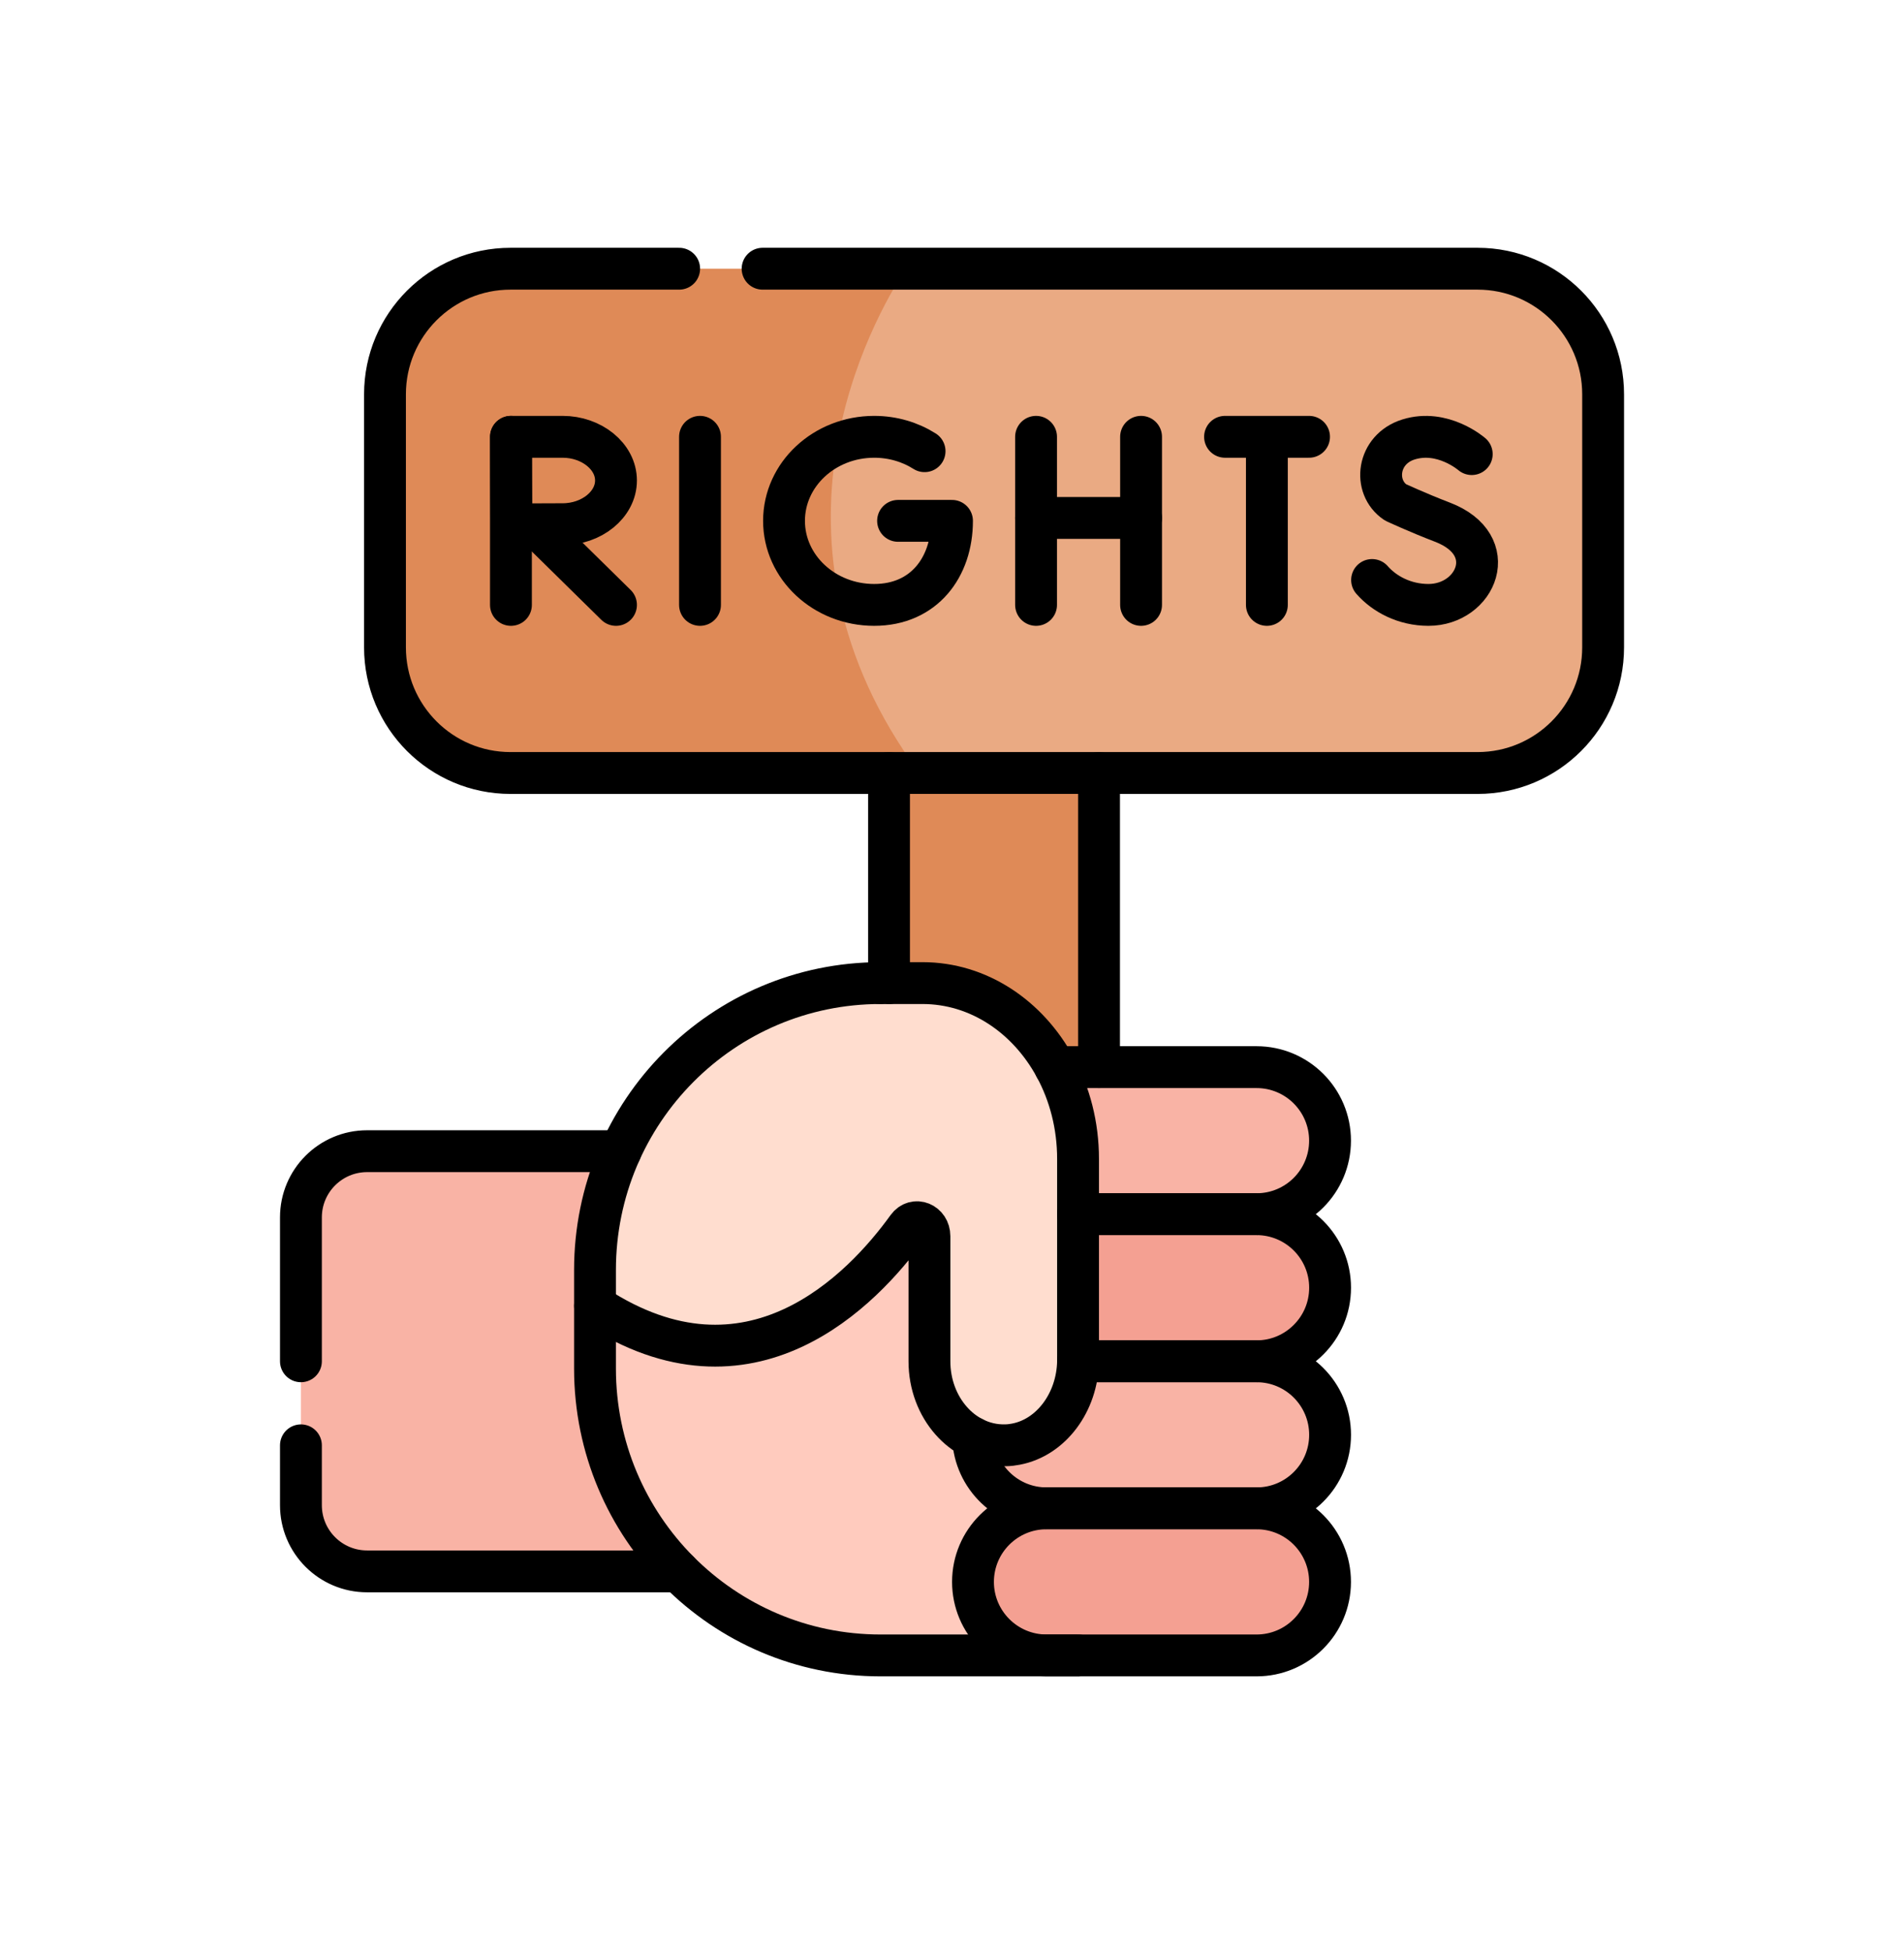 <svg width="40" height="41" viewBox="0 0 40 41" fill="none" xmlns="http://www.w3.org/2000/svg">
<g clip-path="url(#clip0_30_720)">
<path d="M23.089 14.909H18.677V23.733H23.089V14.909Z" fill="#DF8A57"/>
<path d="M33.678 8.28V13.595C33.678 15.052 32.498 16.232 31.041 16.232H19.314C11.565 10.915 19.03 5.643 19.03 5.643H31.041C32.498 5.643 33.678 6.823 33.678 8.28Z" fill="#EAAA83"/>
<path d="M19.314 16.232H10.724C9.267 16.232 8.087 15.052 8.087 13.595V8.28C8.087 6.823 9.267 5.643 10.724 5.643H19.03C18.334 6.706 15.707 11.354 19.314 16.232Z" fill="#DF8A57"/>
<path d="M6.322 31.609V25.564C6.322 24.797 6.944 24.175 7.712 24.175H15.581V32.999H7.712C6.944 32.999 6.322 32.377 6.322 31.609Z" fill="#F9B3A5"/>
<path d="M22.647 34.764H18.496C15.184 34.764 12.499 32.066 12.499 28.738V27.424L21.361 22.381C21.56 22.758 21.686 23.18 21.724 23.629L22.647 34.764Z" fill="#FFCBBE"/>
<path d="M26.398 31.675L24.448 31.168L21.986 31.675C21.133 31.675 20.441 32.367 20.441 33.22C20.441 34.073 21.133 34.764 21.986 34.764H26.398C27.251 34.764 27.942 34.073 27.942 33.22C27.942 32.367 27.251 31.675 26.398 31.675Z" fill="#F4A092"/>
<path d="M26.398 28.587L24.271 27.957L21.867 28.587L21.871 28.591C21.072 28.65 20.441 29.317 20.441 30.131C20.441 30.984 21.133 31.675 21.986 31.675H26.398C27.251 31.675 27.942 30.984 27.942 30.131C27.942 29.278 27.251 28.587 26.398 28.587Z" fill="#F9B3A5"/>
<path d="M26.398 25.498L24.437 25.09L21.88 25.502C21.076 25.557 20.441 26.226 20.441 27.043C20.441 27.895 21.133 28.587 21.986 28.587H26.398C27.251 28.587 27.942 27.896 27.942 27.043C27.942 26.19 27.251 25.498 26.398 25.498Z" fill="#F4A092"/>
<path d="M20.441 23.954C20.441 23.101 21.133 22.41 21.986 22.41H26.398C27.251 22.41 27.942 23.101 27.942 23.954C27.942 24.807 27.251 25.498 26.398 25.498H21.986C21.133 25.498 20.441 24.807 20.441 23.954Z" fill="#F9B3A5"/>
<path d="M21.126 30.351C20.235 30.376 19.525 29.566 19.525 28.587V25.96C19.525 25.685 19.22 25.561 19.066 25.774C18.118 27.087 15.758 29.556 12.499 27.424C12.499 23.68 15.184 20.645 18.497 20.645H19.38C21.184 20.645 22.648 22.298 22.648 24.338V28.551C22.648 29.514 21.978 30.327 21.126 30.351Z" fill="#FFDDCF"/>
<path d="M18.677 20.645V16.232" stroke="black" stroke-width="0.879" stroke-miterlimit="10" stroke-linecap="round" stroke-linejoin="round"/>
<path d="M23.089 22.41V16.232" stroke="black" stroke-width="0.879" stroke-miterlimit="10" stroke-linecap="round" stroke-linejoin="round"/>
<path d="M16.021 5.643H31.042C32.498 5.643 33.679 6.824 33.679 8.28V13.595C33.679 15.052 32.498 16.233 31.042 16.233H10.725C9.269 16.233 8.088 15.052 8.088 13.595V8.28C8.088 6.824 9.269 5.643 10.725 5.643H14.268" stroke="black" stroke-width="0.879" stroke-miterlimit="10" stroke-linecap="round" stroke-linejoin="round"/>
<path d="M21.766 9.173V12.703" stroke="black" stroke-width="0.879" stroke-miterlimit="10" stroke-linecap="round" stroke-linejoin="round"/>
<path d="M23.972 9.173V12.703" stroke="black" stroke-width="0.879" stroke-miterlimit="10" stroke-linecap="round" stroke-linejoin="round"/>
<path d="M21.766 10.877H23.972" stroke="black" stroke-width="0.879" stroke-miterlimit="10" stroke-linecap="round" stroke-linejoin="round"/>
<path d="M19.424 9.475C19.122 9.284 18.758 9.173 18.365 9.173C17.319 9.173 16.471 9.963 16.471 10.938C16.471 11.913 17.319 12.703 18.365 12.703C19.411 12.703 20 11.913 20 10.938H18.867" stroke="black" stroke-width="0.879" stroke-miterlimit="10" stroke-linecap="round" stroke-linejoin="round"/>
<path d="M30.919 9.536C30.919 9.536 30.309 9.004 29.59 9.229C28.93 9.435 28.838 10.226 29.316 10.549C29.316 10.549 29.784 10.767 30.304 10.966C31.555 11.445 31.016 12.703 30.009 12.703C29.505 12.703 29.081 12.473 28.825 12.18" stroke="black" stroke-width="0.879" stroke-miterlimit="10" stroke-linecap="round" stroke-linejoin="round"/>
<path d="M25.736 9.173H27.501" stroke="black" stroke-width="0.879" stroke-miterlimit="10" stroke-linecap="round" stroke-linejoin="round"/>
<path d="M26.615 9.286V12.703" stroke="black" stroke-width="0.879" stroke-miterlimit="10" stroke-linecap="round" stroke-linejoin="round"/>
<path d="M11.227 11.018L12.941 12.703" stroke="black" stroke-width="0.879" stroke-miterlimit="10" stroke-linecap="round" stroke-linejoin="round"/>
<path d="M10.734 9.173V12.703" stroke="black" stroke-width="0.879" stroke-miterlimit="10" stroke-linecap="round" stroke-linejoin="round"/>
<path d="M12.941 10.09C12.941 10.597 12.428 11.008 11.821 11.008C11.52 11.008 10.744 11.012 10.744 11.012C10.744 11.012 10.739 10.346 10.739 10.09C10.739 9.881 10.736 9.173 10.736 9.173C10.736 9.173 11.465 9.173 11.821 9.173C12.428 9.173 12.941 9.584 12.941 10.09Z" stroke="black" stroke-width="0.879" stroke-miterlimit="10" stroke-linecap="round" stroke-linejoin="round"/>
<path d="M14.706 9.173V12.703" stroke="black" stroke-width="0.879" stroke-miterlimit="10" stroke-linecap="round" stroke-linejoin="round"/>
<path d="M6.322 30.352V31.609C6.322 32.377 6.945 32.999 7.712 32.999H14.256" stroke="black" stroke-width="0.879" stroke-miterlimit="10" stroke-linecap="round" stroke-linejoin="round"/>
<path d="M13.037 24.175H7.712C6.945 24.175 6.322 24.797 6.322 25.565V28.587" stroke="black" stroke-width="0.879" stroke-miterlimit="10" stroke-linecap="round" stroke-linejoin="round"/>
<path d="M18.498 20.645H18.497C15.185 20.645 12.5 23.343 12.5 26.671V27.424V28.738C12.5 32.066 15.185 34.764 18.497 34.764H21.986H22.648" stroke="black" stroke-width="0.879" stroke-miterlimit="10" stroke-linecap="round" stroke-linejoin="round"/>
<path d="M20.441 33.22C20.441 32.367 21.133 31.675 21.986 31.675H26.398C27.251 31.675 27.942 32.367 27.942 33.22C27.942 34.072 27.251 34.764 26.398 34.764H21.986C21.133 34.764 20.441 34.072 20.441 33.22Z" stroke="black" stroke-width="0.879" stroke-miterlimit="10" stroke-linecap="round" stroke-linejoin="round"/>
<path d="M20.443 30.195C20.477 31.018 21.155 31.675 21.986 31.675H26.399C26.826 31.675 27.211 31.503 27.491 31.223C27.77 30.944 27.943 30.558 27.943 30.131C27.943 29.279 27.252 28.587 26.399 28.587H22.648" stroke="black" stroke-width="0.879" stroke-miterlimit="10" stroke-linecap="round" stroke-linejoin="round"/>
<path d="M22.648 28.587H26.398C26.825 28.587 27.211 28.414 27.49 28.134C27.77 27.855 27.943 27.469 27.943 27.042C27.943 26.189 27.251 25.498 26.398 25.498H22.648" stroke="black" stroke-width="0.879" stroke-miterlimit="10" stroke-linecap="round" stroke-linejoin="round"/>
<path d="M22.648 25.498H26.398C26.825 25.498 27.21 25.325 27.49 25.046C27.769 24.766 27.942 24.38 27.942 23.954C27.942 23.101 27.251 22.41 26.398 22.41H23.089H22.167" stroke="black" stroke-width="0.879" stroke-miterlimit="10" stroke-linecap="round" stroke-linejoin="round"/>
<path d="M12.5 27.424C15.759 29.556 18.119 27.087 19.066 25.774C19.22 25.561 19.526 25.685 19.526 25.96V28.587C19.526 29.074 19.7 29.515 19.983 29.835C20.115 29.985 20.27 30.107 20.443 30.195C20.651 30.302 20.883 30.358 21.127 30.351C21.2 30.35 21.273 30.341 21.344 30.327C22.08 30.187 22.633 29.451 22.648 28.587C22.648 28.585 22.648 28.583 22.648 28.581C22.648 28.571 22.648 28.561 22.648 28.551V25.498V24.338C22.648 23.631 22.473 22.971 22.168 22.41C21.594 21.351 20.56 20.645 19.381 20.645H18.677H18.498H18.497" stroke="black" stroke-width="0.879" stroke-miterlimit="10" stroke-linecap="round" stroke-linejoin="round"/>
</g>
<defs>
<clipPath id="clip0_30_720">
<rect width="30" height="30" fill="white" transform="translate(5 5.204)"/>
</clipPath>
</defs>
</svg>
